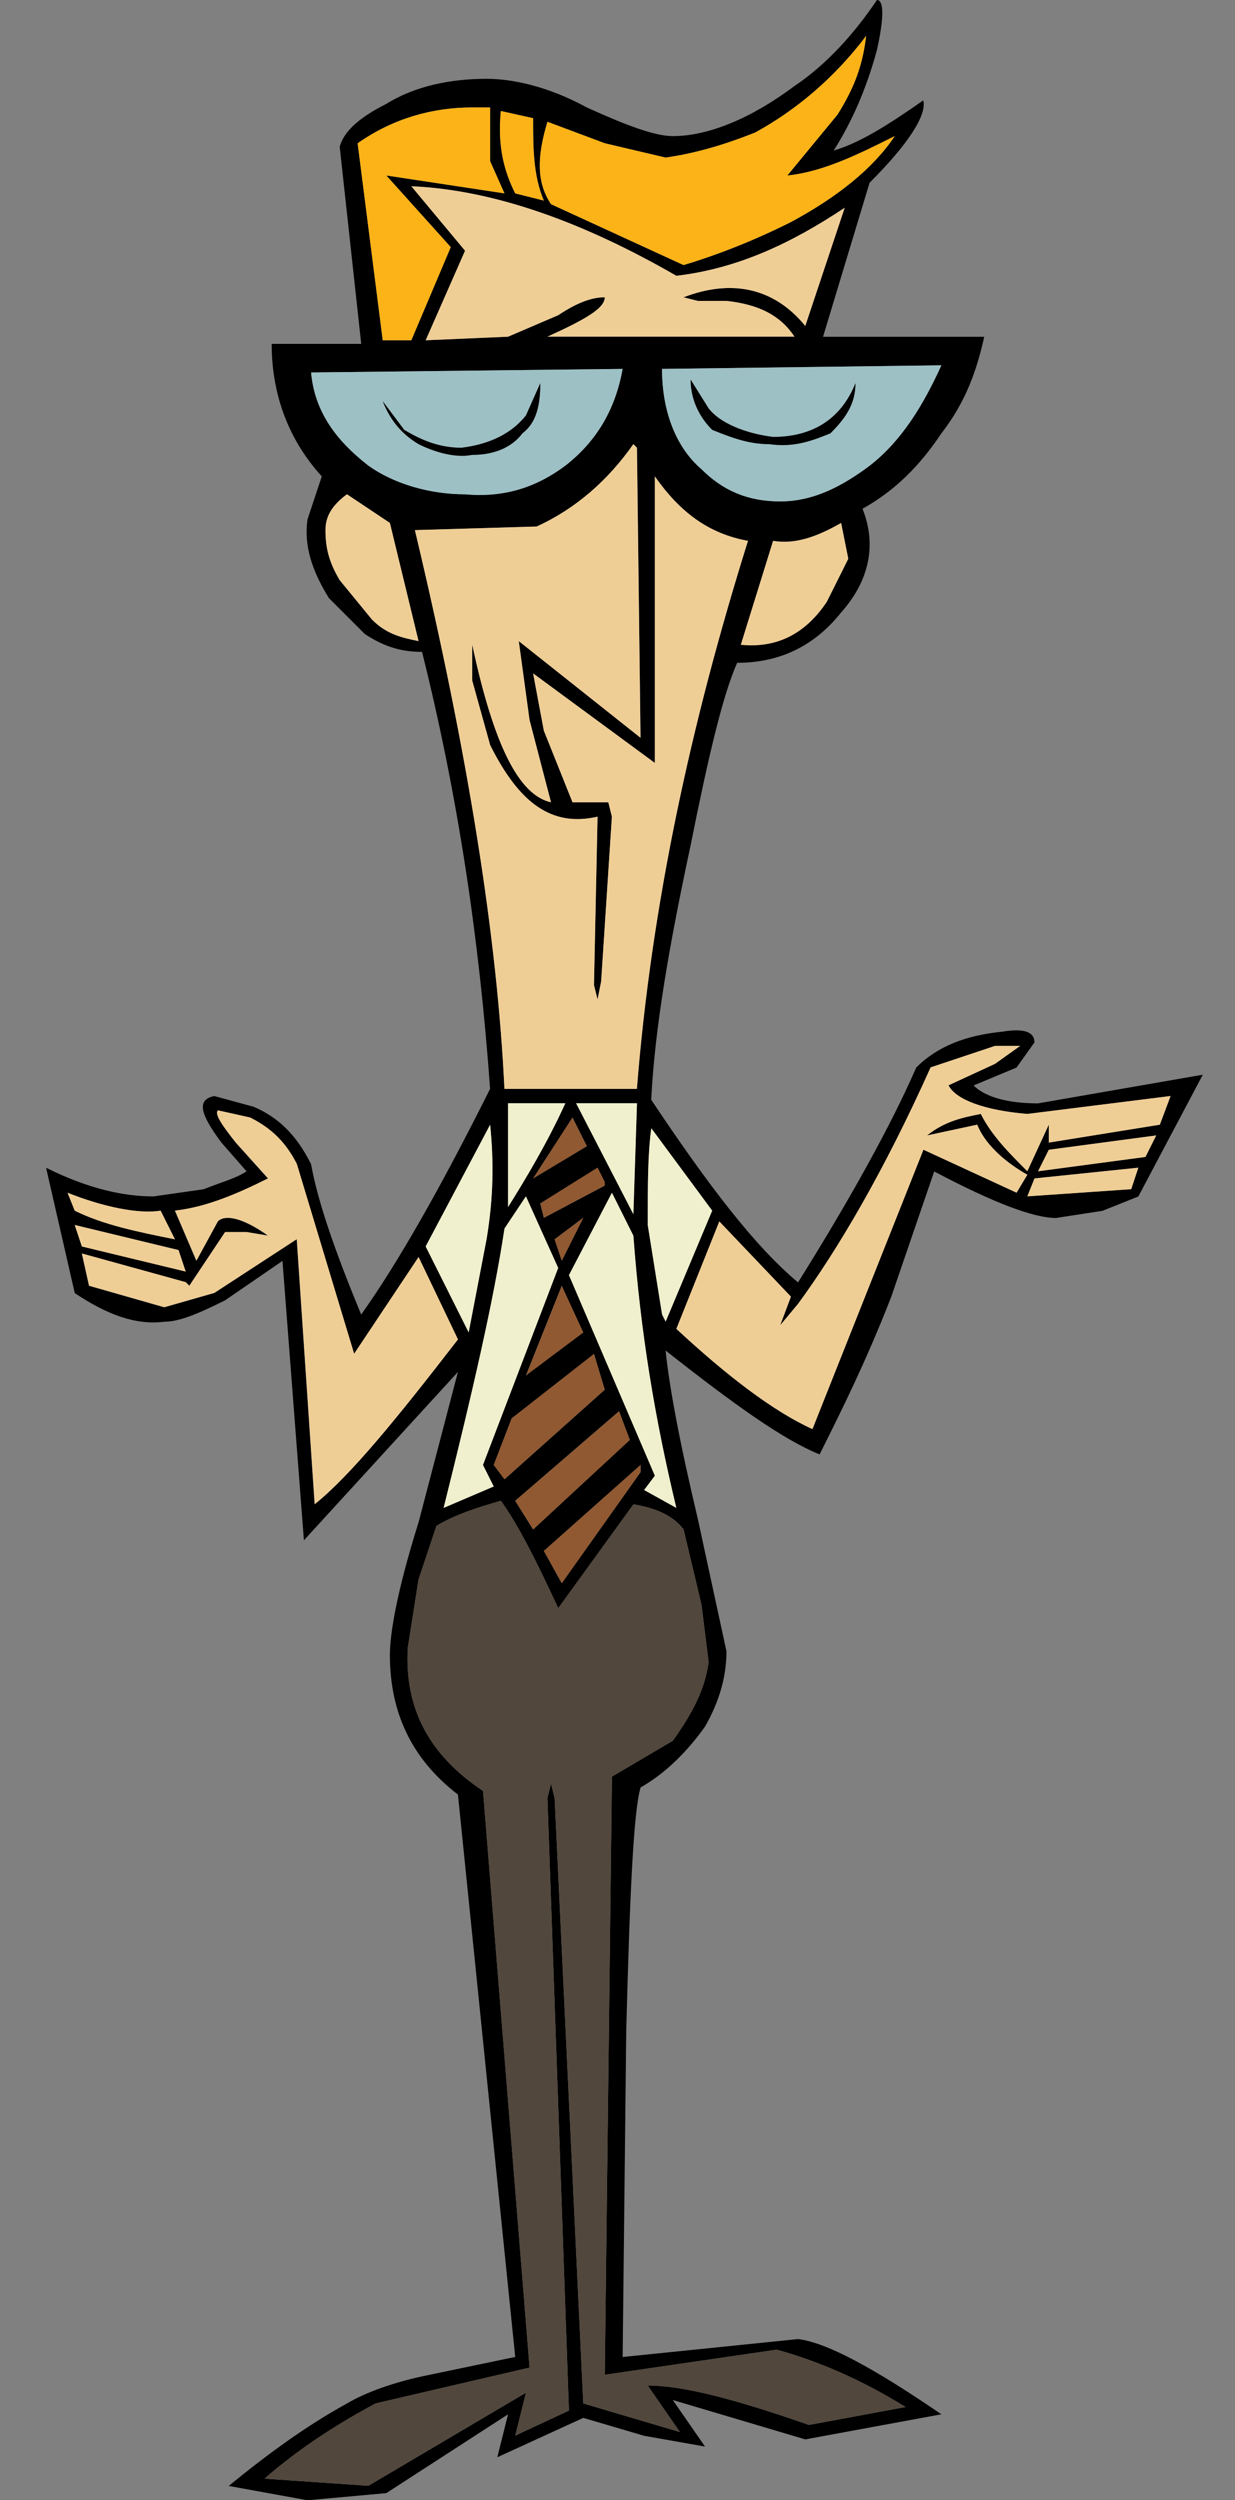 <?xml version="1.0" encoding="utf-8"?>
<!-- Generator: Adobe Illustrator 25.2.3, SVG Export Plug-In . SVG Version: 6.00 Build 0)  -->
<svg version="1.1" id="Layer_1" xmlns="http://www.w3.org/2000/svg" xmlns:xlink="http://www.w3.org/1999/xlink" x="0px" y="0px"
	 viewBox="0 0 217.07 439.37" style="enable-background:new 0 0 217.07 439.37;" xml:space="preserve">
<rect x="0" y="0" width="217.07" height="439.37" fill="#808080" stroke="none"/>
<style type="text/css">
	.st0{fill:#FCB318;}
	.st1{fill:#EFCE96;}
	.st2{fill:#9DC0C5;}
	.st3{fill:#F0F0CE;}
	.st4{fill:#905932;}
	.st5{fill:#51473C;}
</style>
<g>
	<g>
		<g>
			<path d="M154.13,8.81c1.26-5.67,1.26-8.81,0-8.81c-3.77,5.66-8.81,11.33-14.48,15.11c-7.55,5.66-15.11,8.81-21.4,8.81
				c-3.15,0-8.18-1.89-15.1-5.03c-6.92-3.78-13.22-5.04-17.62-5.04c-6.29,0-12.59,1.26-17.63,4.41c-5.04,2.52-7.55,5.04-8.19,7.55
				l3.78,34.62H47.75c0,8.18,2.51,16.37,8.81,23.29l-2.51,7.55c-0.63,4.4,0.63,8.81,3.77,13.85l6.29,6.29
				c3.78,2.52,6.93,3.15,10.07,3.15c6.29,25.18,10.07,50.36,11.96,76.8c-8.81,17.62-16.36,30.84-22.66,39.66
				c-4.41-10.7-7.56-19.52-8.81-26.44c-2.52-5.04-5.67-8.18-10.07-10.07l-6.93-1.89c-3.15,0.63-2.51,3.15,1.26,8.19l4.41,5.04
				c-1.89,1.26-4.41,1.89-7.55,3.15l-8.81,1.26c-5.04,0-11.33-1.26-18.88-5.04l5.04,22.03c5.66,3.78,10.7,5.67,15.74,5.03
				c2.51,0,5.66-1.25,10.7-3.77l10.07-6.92l3.77,49.1l27.07-29.59l-6.92,26.44c-3.77,11.96-5.04,19.51-5.04,23.29
				c0,10.07,3.77,18.25,11.96,24.55l10.07,98.83l-15.11,3.15c-6.29,1.26-11.33,3.15-14.48,5.04c-6.92,3.78-13.85,8.81-20.77,14.48
				l13.85,2.52l13.85-1.26l21.4-13.85l-1.89,7.55l15.11-6.92l10.7,3.15l10.7,1.89l-5.67-8.18l23.29,6.92l23.92-4.41
				c-11.96-8.18-20.14-12.59-25.18-13.22l-30.84,3.15l0.63-57.28c0.63-23.92,1.26-38.4,2.52-42.81c4.41-2.51,8.18-6.29,11.33-10.7
				c2.52-4.41,3.77-8.81,3.77-13.22l-5.04-23.29c-3.15-13.22-5.03-23.29-5.66-29.58c11.96,9.44,20.77,15.74,27.07,18.25
				c3.78-7.55,8.18-16.36,12.59-27.69l7.55-22.03c10.7,5.66,17.62,8.18,21.4,8.18l8.18-1.26l6.3-2.52l11.33-21.4l-28.96,5.04
				c-5.66,0-9.44-1.26-11.33-3.15l7.55-3.15l3.15-4.41c0-1.89-1.89-2.52-5.67-1.89c-6.29,0.63-11.33,2.52-15.1,6.29
				c-4.41,10.07-11.34,22.66-20.78,37.77c-7.55-6.29-15.74-17-25.81-32.1c0.63-12.59,3.15-27.07,6.92-44.69
				c3.15-15.74,5.67-26.44,8.19-32.1c6.92,0,13.22-2.52,18.25-8.82c5.03-5.66,6.29-11.96,3.78-18.25
				c5.66-3.15,10.07-7.55,13.84-13.22c4.41-5.67,6.29-11.33,7.55-17h-28.33l8.18-27.07c6.93-6.92,10.08-11.96,9.44-14.48
				c-6.29,4.41-11.33,7.55-15.74,8.81C149.72,21.4,152.24,15.74,154.13,8.81z M152.24,6.3c-0.63,5.03-1.89,8.81-5.04,13.85
				l-8.81,10.7c6.29-0.63,12.59-3.78,18.88-6.93c-3.78,5.67-10.07,10.7-18.25,15.11c-6.29,3.15-12.59,5.67-18.88,7.56l-23.29-10.7
				c-2.52-3.78-2.52-8.18-0.63-14.48l10.07,3.78L117,27.7c4.4-0.63,9.44-1.89,15.74-4.41C139.65,19.51,146.58,13.85,152.24,6.3z
				 M127.69,52.88c5.67,0.63,9.44,2.52,11.96,6.29H96.22c6.92-3.15,10.07-5.04,10.07-6.92c-1.89,0-4.41,0.63-8.18,3.15l-8.82,3.78
				L74.82,59.8l6.92-15.74L72.3,32.73c14.48,0.63,30.22,6.29,46.58,15.74c10.7-1.26,20.14-5.66,29.59-11.96l-6.93,20.77
				c-5.66-6.92-13.22-8.18-21.4-5.03l2.51,0.63H127.69z M147.84,91.9l1.26,6.29l-3.77,7.55c-3.78,5.67-8.82,8.18-15.11,7.55
				l5.67-18.26C139.65,95.68,143.43,94.42,147.84,91.9z M165.46,64.2c-3.15,6.92-6.92,13.22-12.59,17.63
				c-5.03,3.77-10.07,6.29-15.74,6.29c-5.66,0-10.07-1.89-13.84-5.67c-4.41-3.77-6.93-10.07-6.93-17.62L165.46,64.2z M115.1,83.72
				c4.41,6.29,9.44,10.07,16.37,11.33c-10.08,32.1-17,64.21-19.52,96.31H88.67c-1.26-26.44-6.29-58.54-15.74-98.2l21.4-0.63
				c6.93-3.15,12.59-8.18,17-14.48l0.63,0.63l0.63,50.98l-21.4-16.99l1.89,13.85L96.85,141c-5.67-1.26-10.07-10.07-13.85-27.7v6.3
				l3.15,11.33c5.03,10.07,10.7,14.48,18.88,12.59l-0.63,29.59l0.63,2.52l0.63-3.15l1.89-28.96l-0.63-2.52h-6.29l-5.04-12.59
				l-1.89-10.07l21.4,15.74v-3.15V83.72z M114.48,198.28l10.7,14.48L117,232.27l-0.63-1.25l-2.52-15.74
				C113.85,208.35,113.85,202.69,114.48,198.28z M111.95,193.88l-0.63,19.51l-10.07-19.51H111.95z M182.46,205.84l1.89-3.78
				l18.88-2.52l-1.89,3.78L182.46,205.84z M180.57,210.24l1.26-3.15l18.25-1.89l-1.25,3.78L180.57,210.24z M88.04,19.51l5.67,1.26
				c0,5.04,0,10.07,1.89,14.48l-5.03-1.26C88.67,30.21,87.41,25.81,88.04,19.51z M99.37,81.83c-5.04,3.77-10.7,5.67-17.63,5.04
				c-6.29,0-12.59-1.89-16.99-5.04c-5.66-4.41-9.44-9.44-10.07-16.37l54.76-0.63C108.18,71.76,105.03,77.42,99.37,81.83z
				 M60.97,86.87l7.55,5.04l5.04,20.77c-3.15-0.63-5.67-1.26-8.18-3.78l-5.67-6.92c-1.89-3.15-2.51-5.67-2.51-8.81
				C57.2,90.64,58.45,88.75,60.97,86.87z M13.13,212.76l-1.26-3.15c6.29,2.52,12.59,3.78,16.36,3.15l2.52,5.04
				C24.46,216.54,18.17,215.28,13.13,212.76z M14.39,219.05l-1.26-3.78l18.25,4.41l1.26,3.78L14.39,219.05z M88.67,215.91l3.77-5.66
				l5.67,12.59l-13.22,34.62l1.89,3.78l-8.81,3.77C83,244.86,86.78,228.5,88.67,215.91z M97.48,217.79l5.04-3.78l-3.78,7.55
				L97.48,217.79z M106.29,207.73v0.63l-10.7,5.67l-0.63-2.52l10.07-6.29L106.29,207.73z M103.15,201.43l-9.44,5.66l6.92-10.7
				L103.15,201.43z M86.15,197.65c0.63,6.29,0.63,12.59-0.63,20.14l-3.15,16.37l-7.56-15.11L86.15,197.65z M99.37,193.88
				c-3.15,6.92-6.93,13.22-10.07,18.25v-18.25H99.37z M104.41,237.94l1.89,6.29l-17.62,15.74l-1.89-2.52l3.15-8.18L104.41,237.94z
				 M92.44,241.71l6.29-15.74l3.78,8.19L92.44,241.71z M73.56,277.59l3.15-9.44c3.15-1.89,6.93-3.15,11.33-4.41
				c3.15,4.41,6.29,10.7,10.08,18.88l13.22-18.25c3.77,0.63,6.92,1.89,8.81,4.41l3.15,13.22l1.25,10.07
				c-0.63,5.04-3.15,9.44-6.29,13.85l-10.7,6.3l-1.26,105.12l30.21-4.41c6.92,1.89,14.48,5.03,22.66,10.08l-16.99,3.15
				c-12.59-4.41-22.03-6.93-28.33-6.93l5.66,8.18l-16.99-5.03L97.48,316l-0.63-2.52L96.22,316L100,423.63l-9.44,4.41l1.89-7.55
				l-27.7,16.36l-18.25-1.25c5.03-4.41,11.33-8.82,19.51-13.22l27.07-6.3l-8.18-101.34c-9.44-6.29-13.85-14.48-13.22-25.18
				L73.56,277.59z M93.7,268.79l-3.15-5.04l18.25-15.74l1.89,5.04L93.7,268.79z M98.74,278.23l-3.15-5.67l17-15.11v1.26
				L98.74,278.23z M113.22,261.86l1.89-2.51L100,224.09l7.55-14.48l3.77,7.55c1.26,17,3.77,32.1,7.55,47.84L113.22,261.86z
				 M162.95,199.54l8.81-1.89c1.26,3.15,4.41,6.29,8.81,8.81l-1.89,3.15l-16.37-7.55l-19.51,49.1c-6.92-3.15-15.11-9.44-23.92-17.62
				l7.55-18.88l12.59,13.22l-1.89,5.03l3.15-3.78c6.93-9.44,15.11-23.29,23.29-41.54l11.33-3.78h4.41l-4.41,3.15l-8.18,3.78
				c1.26,2.52,6.29,4.41,13.85,5.03l25.18-3.15l-1.89,5.04l-19.52,3.15v-3.15l-3.77,8.18c-3.15-3.15-6.29-6.29-8.18-10.07
				C169.24,196.39,166.09,197.02,162.95,199.54z M83,18.88h3.15v9.44l2.52,5.66L67.9,30.84l11.33,12.59L72.3,59.8h-5.03l-4.41-34.62
				C69.15,20.77,76.08,18.88,83,18.88z M38.31,195.14l5.66,1.26c3.78,1.89,6.29,4.41,8.18,8.18l10.07,33.36l11.33-17l6.92,14.48
				c-10.7,13.85-18.88,23.92-25.18,28.96l-3.15-46.58l-14.48,9.44l-8.81,2.52l-13.22-3.78l-1.26-5.66l18.25,5.04l0.63,0.63
				l6.29-9.44h3.78l3.77,0.63c-4.4-3.15-7.55-3.78-8.81-2.52l-3.78,6.93l-3.77-8.81c5.67-0.63,11.33-3.15,16.36-5.66l-5.66-6.29
				C38.94,197.65,37.68,195.76,38.31,195.14z"/>
			<path class="st0" d="M147.21,20.14c3.15-5.04,4.41-8.81,5.04-13.85c-5.67,7.55-12.59,13.22-19.51,16.99
				c-6.29,2.52-11.34,3.78-15.74,4.41l-10.7-2.52L96.22,21.4c-1.89,6.29-1.89,10.7,0.63,14.48l23.29,10.7
				c6.29-1.89,12.59-4.41,18.88-7.56c8.18-4.4,14.48-9.44,18.25-15.11c-6.29,3.15-12.59,6.29-18.88,6.93L147.21,20.14z"/>
			<path class="st1" d="M139.65,59.17c-2.52-3.78-6.29-5.66-11.96-6.29h-5.04l-2.51-0.63c8.18-3.15,15.74-1.89,21.4,5.03l6.93-20.77
				c-9.44,6.29-18.88,10.7-29.59,11.96c-16.37-9.44-32.1-15.11-46.58-15.74l9.44,11.33L74.82,59.8l14.48-0.63l8.82-3.78
				c3.77-2.52,6.29-3.15,8.18-3.15c0,1.89-3.15,3.78-10.07,6.92H139.65z"/>
			<path class="st1" d="M149.1,98.2l-1.26-6.29c-4.41,2.52-8.18,3.78-11.96,3.15l-5.67,18.26c6.29,0.63,11.33-1.89,15.11-7.55
				L149.1,98.2z"/>
			<path class="st2" d="M152.87,81.83c5.67-4.41,9.44-10.7,12.59-17.63l-49.1,0.63c0,7.55,2.52,13.85,6.93,17.62
				c3.77,3.78,8.18,5.67,13.84,5.67C142.8,88.13,147.84,85.61,152.87,81.83z M150.36,67.35c0,3.78-1.89,6.29-4.41,8.81
				c-3.15,1.26-6.3,2.52-10.7,1.89c-3.77,0-6.92-1.26-10.07-2.52c-2.52-2.52-3.78-5.67-3.78-8.82l3.15,5.04
				c1.89,2.52,6.3,4.4,11.34,5.03C142.8,76.79,147.84,73.65,150.36,67.35z"/>
			<path d="M145.95,76.16c2.52-2.52,4.41-5.04,4.41-8.81c-2.52,6.29-7.55,9.44-14.48,9.44c-5.04-0.63-9.44-2.52-11.34-5.03
				l-3.15-5.04c0,3.15,1.26,6.29,3.78,8.82c3.15,1.26,6.29,2.52,10.07,2.52C139.65,78.68,142.8,77.42,145.95,76.16z"/>
			<path class="st1" d="M131.47,95.05c-6.93-1.26-11.96-5.04-16.37-11.33v47.21v3.15l-21.4-15.74l1.89,10.07l5.04,12.59h6.29
				l0.63,2.52l-1.89,28.96l-0.63,3.15l-0.63-2.52l0.63-29.59c-8.18,1.89-13.85-2.52-18.88-12.59L83,119.6v-6.3
				c3.78,17.62,8.18,26.44,13.85,27.7l-3.78-14.48l-1.89-13.85l21.4,16.99l-0.63-50.98l-0.63-0.63c-4.41,6.29-10.07,11.33-17,14.48
				l-21.4,0.63c9.44,39.66,14.48,71.76,15.74,98.2h23.28C114.48,159.25,121.4,127.15,131.47,95.05z"/>
			<path class="st3" d="M125.18,212.76l-10.7-14.48c-0.63,4.4-0.63,10.07-0.63,16.99l2.52,15.74l0.63,1.25L125.18,212.76z"/>
			<path class="st3" d="M111.33,213.39l0.63-19.51h-10.7L111.33,213.39z"/>
			<path class="st1" d="M184.34,202.06l-1.89,3.78l18.88-2.52l1.89-3.78L184.34,202.06z"/>
			<path class="st1" d="M181.83,207.1l-1.26,3.15l18.26-1.26l1.25-3.78L181.83,207.1z"/>
			<path class="st0" d="M93.7,20.77l-5.67-1.26c-0.63,6.29,0.63,10.7,2.52,14.48l5.03,1.26C93.7,30.84,93.7,25.81,93.7,20.77z"/>
			<path class="st2" d="M81.74,86.87c6.93,0.63,12.59-1.26,17.63-5.04c5.66-4.41,8.81-10.07,10.07-17l-54.76,0.63
				c0.63,6.92,4.41,11.96,10.07,16.37C69.15,84.98,75.45,86.87,81.74,86.87z M91.82,76.16c-1.89,2.52-5.04,3.78-8.81,3.78
				c-3.15,0.63-6.92-0.63-9.44-1.89c-3.15-1.89-5.04-4.41-6.3-7.55l3.78,5.04c3.15,1.89,6.29,3.15,10.07,3.15
				c5.03-0.63,8.81-2.52,11.33-5.67l2.52-5.67C94.97,71.13,94.33,74.28,91.82,76.16z"/>
			<path d="M83,79.94c3.78,0,6.93-1.26,8.81-3.78c2.51-1.89,3.15-5.04,3.15-8.81l-2.52,5.67c-2.52,3.15-6.29,5.04-11.33,5.67
				c-3.78,0-6.93-1.26-10.07-3.15l-3.78-5.04c1.26,3.15,3.15,5.67,6.3,7.55C76.08,79.31,79.85,80.57,83,79.94z"/>
			<path class="st1" d="M68.53,91.9l-7.55-5.04c-2.52,1.89-3.77,3.78-3.77,6.29c0,3.15,0.63,5.67,2.51,8.81l5.67,6.92
				c2.52,2.52,5.04,3.15,8.18,3.78L68.53,91.9z"/>
			<path class="st1" d="M11.87,209.61l1.26,3.15c5.03,2.52,11.33,3.78,17.62,5.04l-2.52-5.04
				C24.46,213.39,18.17,212.13,11.87,209.61z"/>
			<path class="st1" d="M13.13,215.28l1.26,3.78l18.25,4.41l-1.26-3.78L13.13,215.28z"/>
			<path class="st3" d="M92.44,210.24l-3.77,5.66c-1.89,12.59-5.67,28.95-10.7,49.1l8.81-3.77l-1.89-3.78l13.22-34.62L92.44,210.24z
				"/>
			<path class="st4" d="M102.52,214.02l-5.04,3.78l1.26,3.78L102.52,214.02z"/>
			<path class="st4" d="M106.29,208.35v-0.63l-1.26-2.52l-10.07,6.29l0.63,2.52L106.29,208.35z"/>
			<path class="st4" d="M93.7,207.1l9.44-5.66l-2.52-5.04L93.7,207.1z"/>
			<path class="st3" d="M85.52,217.79c1.26-7.55,1.26-13.85,0.63-20.14l-11.33,21.4l7.56,15.11L85.52,217.79z"/>
			<path class="st3" d="M89.3,212.13c3.15-5.04,6.93-11.33,10.07-18.25H89.3V212.13z"/>
			<path class="st4" d="M106.29,244.23l-1.89-6.29l-14.48,11.33l-3.15,8.18l1.89,2.52L106.29,244.23z"/>
			<path class="st4" d="M98.74,225.98l-6.29,15.74l10.07-7.55L98.74,225.98z"/>
			<path class="st5" d="M76.71,268.15l-3.15,9.44l-1.89,11.96c-0.63,10.7,3.77,18.88,13.22,25.18l8.18,101.34L66,422.37
				c-8.18,4.41-14.48,8.81-19.51,13.22l18.25,1.25l27.7-16.36l-1.89,7.55l9.44-4.41L96.22,316l0.63-2.52l0.63,2.52l5.04,106.38
				l16.99,5.03l-5.66-8.18c6.29,0,15.74,2.52,28.33,6.93l16.99-3.15c-8.18-5.04-15.74-8.19-22.66-10.08l-30.21,4.41l1.26-105.12
				l10.7-6.3c3.15-4.41,5.67-8.81,6.29-13.85L123.29,282l-3.15-13.22c-1.89-2.52-5.04-3.78-8.81-4.41l-13.22,18.25
				c-3.78-8.18-6.93-14.48-10.08-18.88C83.63,265.01,79.85,266.27,76.71,268.15z"/>
			<path class="st4" d="M90.56,263.75l3.15,5.04l17-15.74l-1.89-5.04L90.56,263.75z"/>
			<path class="st4" d="M95.59,272.56l3.15,5.67l13.85-19.52v-1.26L95.59,272.56z"/>
			<path class="st3" d="M115.1,259.34l-1.89,2.51l5.67,3.15c-3.78-15.74-6.3-30.84-7.55-47.84l-3.77-7.55L100,224.09L115.1,259.34z"
				/>
			<path class="st1" d="M171.76,197.65l-8.81,1.89c3.15-2.52,6.29-3.15,9.44-3.78c1.89,3.78,5.03,6.93,8.18,10.07l3.77-8.18v3.15
				l19.52-3.15l1.89-5.04l-25.18,3.15c-7.55-0.63-12.59-2.52-13.85-5.03l8.18-3.78l4.41-3.15h-4.41l-11.33,3.78
				c-8.18,18.25-16.36,32.1-23.29,41.54l-3.15,3.78l1.89-5.03l-12.59-13.22l-7.55,18.88c8.81,8.18,17,14.48,23.92,17.62l19.51-49.1
				l16.37,7.55l1.89-3.15C176.16,203.95,173.01,200.8,171.76,197.65z"/>
			<path class="st0" d="M86.15,18.88H83c-6.92,0-13.85,1.89-20.14,6.3l4.41,34.62h5.03l6.93-16.37L67.9,30.84l20.77,3.15l-2.52-5.66
				V18.88z"/>
			<path class="st1" d="M43.97,196.39l-5.66-1.26c-0.63,0.63,0.63,2.52,3.15,5.66l5.66,6.29c-5.03,2.52-10.7,5.04-16.36,5.66
				l3.77,8.81l3.78-6.93c1.26-1.26,4.4-0.63,8.81,2.52l-3.77-0.63h-3.78l-6.29,9.44l-0.63-0.63l-18.25-5.04l1.26,5.66l13.22,3.78
				l8.81-2.52l14.48-9.44l3.15,46.58c6.29-5.04,14.48-15.11,25.18-28.96l-6.92-14.48l-11.33,17l-10.07-33.36
				C50.27,200.8,47.75,198.28,43.97,196.39z"/>
		</g>
	</g>
</g>
</svg>
